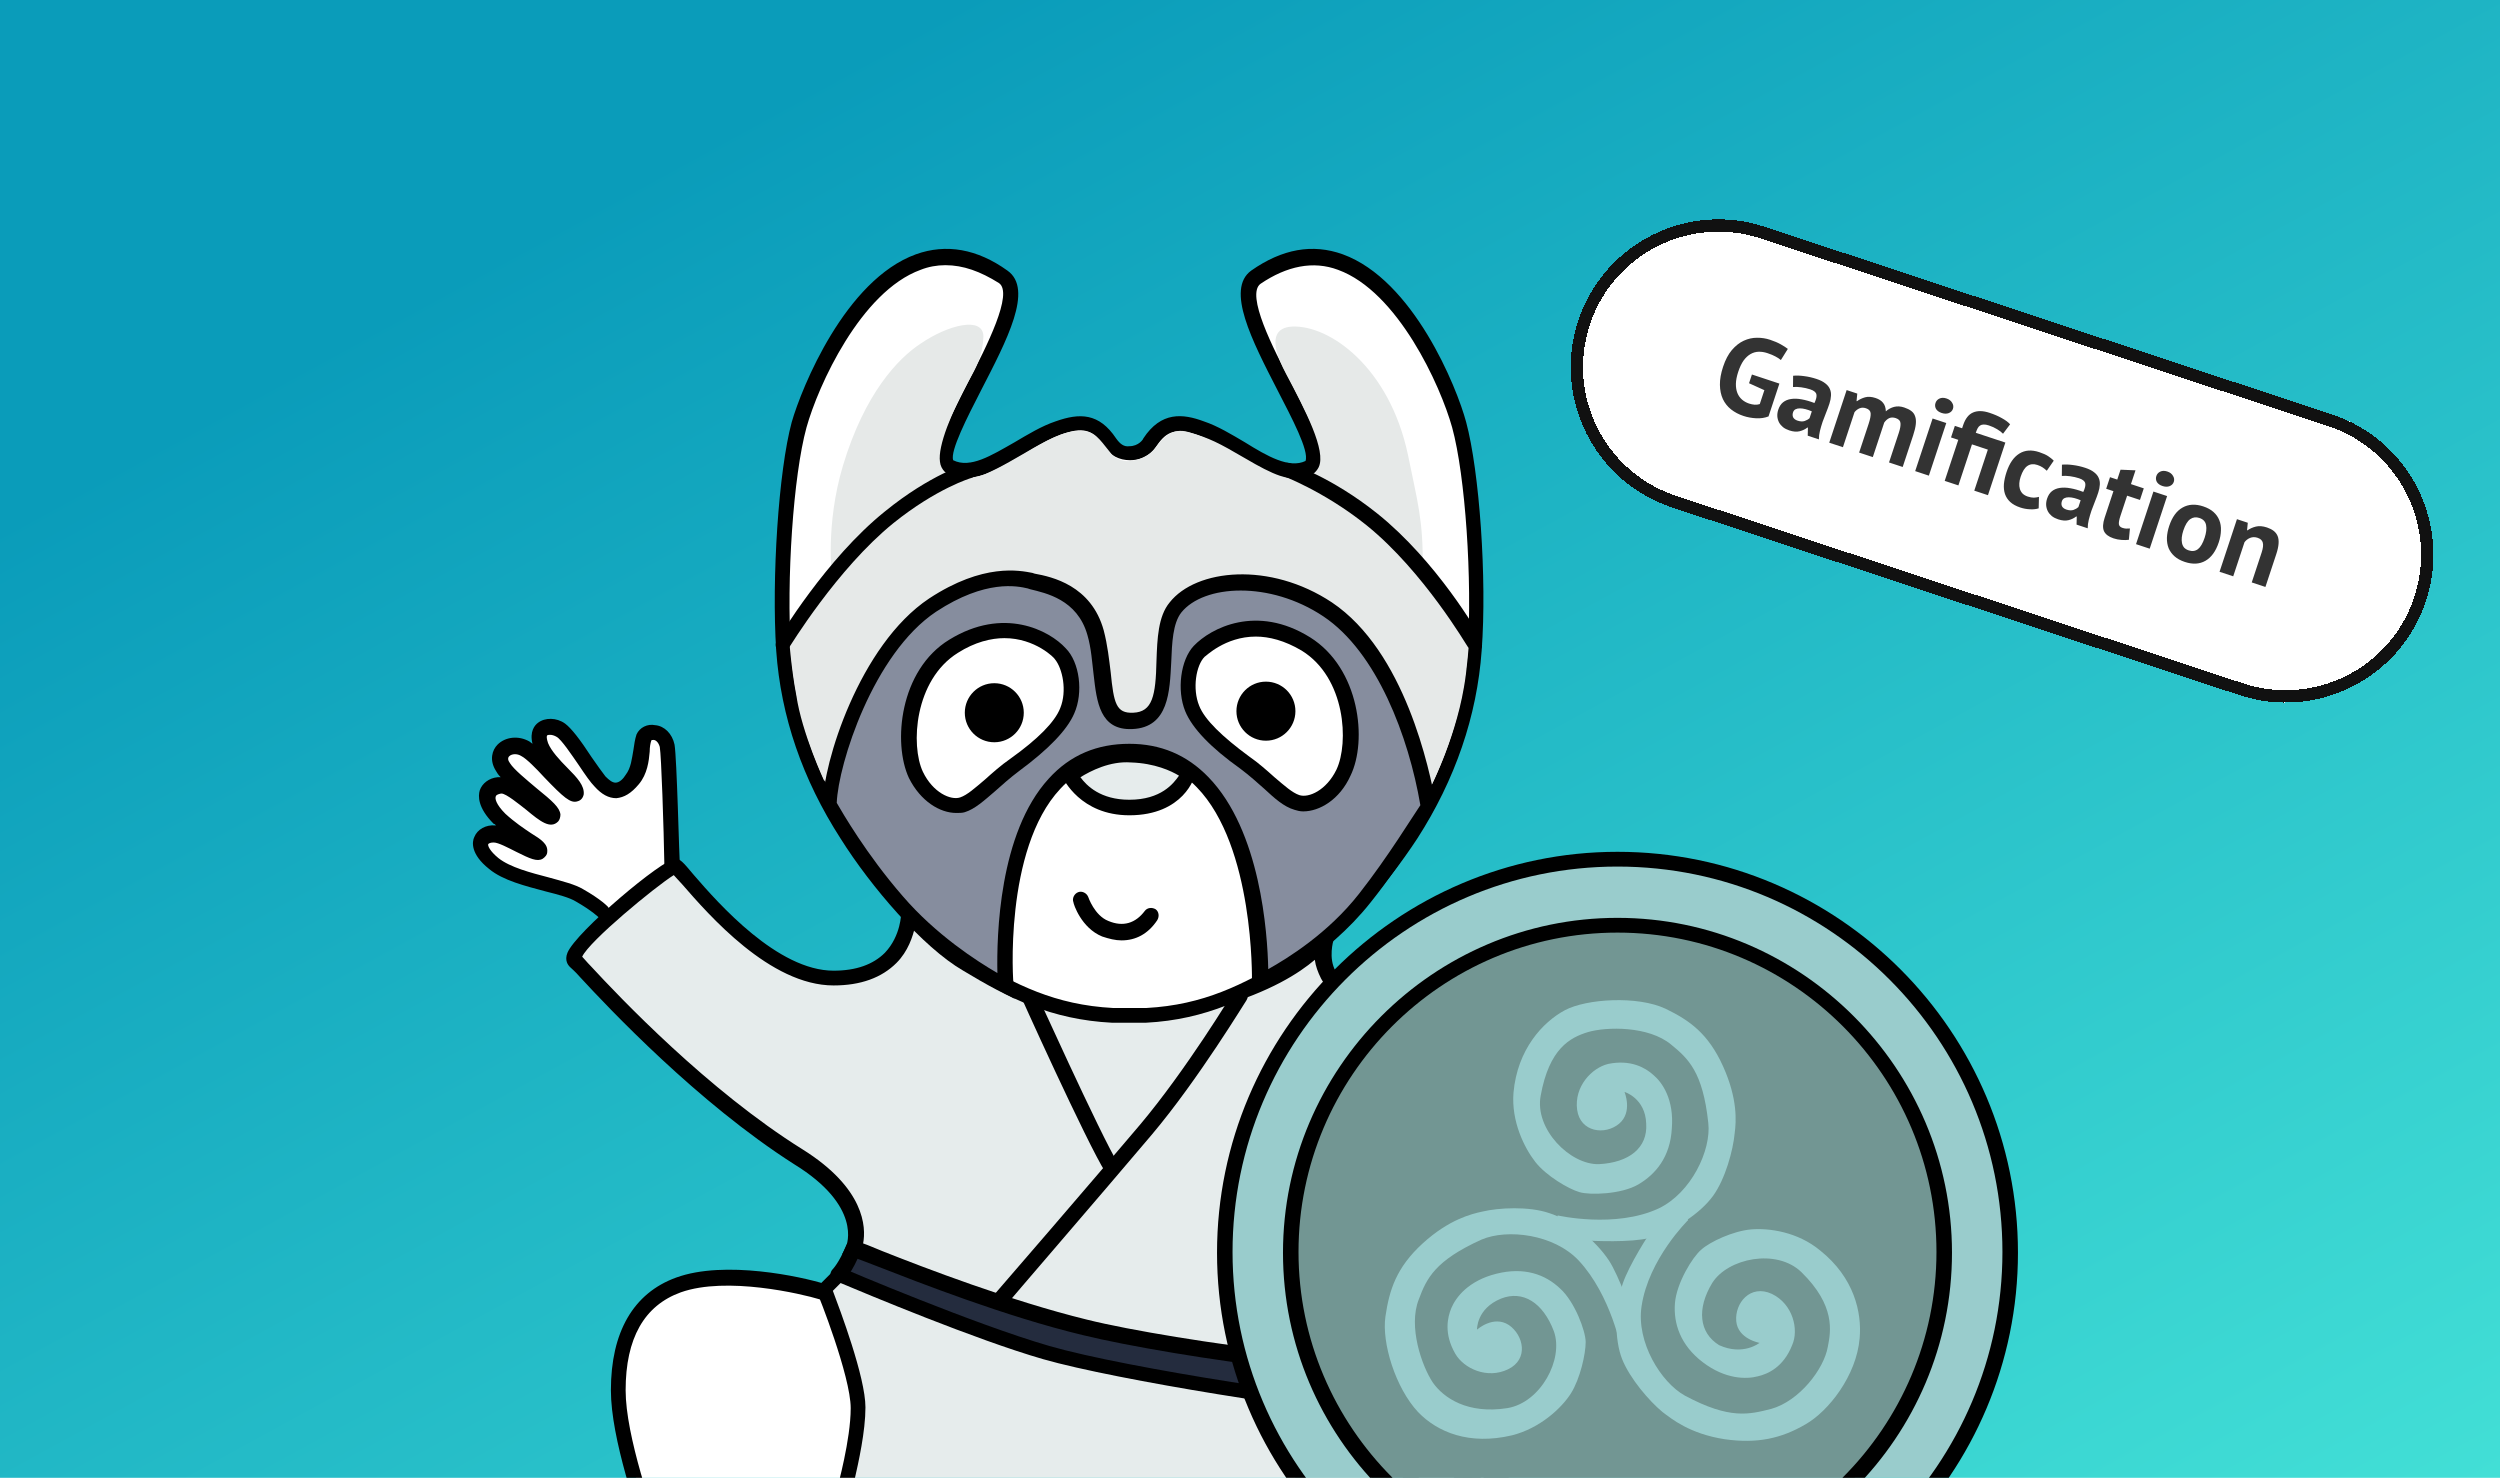 <svg width="406" height="240" viewBox="0 0 406 240" fill="none" xmlns="http://www.w3.org/2000/svg">
<g clip-path="url(#clip0_245_4598)">
<rect width="406" height="240" fill="url(#paint0_linear_245_4598)"/>
<path d="M109.041 140.985C109.041 140.985 108.663 123.193 108.284 121.048C107.78 118.65 105.133 118.398 104.503 119.786C103.873 121.174 104.377 124.329 102.613 126.6C100.596 129.25 98.832 128.493 97.319 126.852C95.933 125.212 92.53 119.534 91.017 118.524C89.253 117.389 86.606 118.02 87.866 121.048C89.127 124.076 93.79 127.231 93.538 128.619C93.286 130.133 87.362 122.688 85.346 121.553C83.077 120.291 80.052 122.057 81.69 124.581C83.329 127.105 90.513 131.521 89.631 132.531C88.749 133.54 83.329 127.357 81.186 127.609C79.044 127.862 78.161 130.007 81.186 133.035C84.211 136.064 87.74 137.199 87.74 138.209C87.614 139.218 82.447 135.685 80.43 135.433C78.287 135.307 76.775 137.452 80.304 140.228C83.833 143.004 91.521 143.761 94.294 145.401C97.067 147.042 98.327 148.177 98.327 148.177" fill="white"/>
<path d="M98.201 149.438C97.822 149.438 97.57 149.312 97.318 149.06C97.318 149.06 96.184 147.924 93.537 146.41C92.529 145.779 90.638 145.274 88.622 144.769C85.345 143.886 81.689 143.003 79.421 141.11C76.396 138.713 76.648 136.694 77.026 135.937C77.53 134.675 78.917 133.918 80.429 134.044H80.555C80.429 133.918 80.303 133.791 80.177 133.791C77.53 131.142 77.656 129.249 77.908 128.366C78.287 127.23 79.421 126.347 80.807 126.221C80.933 126.221 81.059 126.221 81.311 126.221C80.933 125.842 80.681 125.463 80.555 125.211C79.421 123.444 79.925 121.804 80.807 120.921C82.068 119.659 84.21 119.407 85.975 120.416C86.101 120.542 86.353 120.668 86.479 120.795C85.975 118.776 86.857 117.766 87.361 117.388C88.496 116.504 90.386 116.504 91.773 117.514C92.781 118.271 94.167 120.038 96.058 122.94C96.94 124.202 97.822 125.463 98.327 126.094C98.957 126.725 99.461 127.104 99.965 127.104C100.595 127.104 101.225 126.473 101.604 125.842C102.486 124.706 102.612 123.192 102.864 121.804C102.99 120.921 103.116 120.038 103.368 119.28C103.872 118.145 105.133 117.514 106.393 117.766C107.905 117.892 109.166 119.154 109.544 120.921C109.922 123.066 110.3 139.217 110.426 140.984C110.426 141.741 109.922 142.246 109.166 142.246C108.41 142.246 107.905 141.741 107.905 140.984C107.779 133.918 107.401 122.814 107.149 121.299C106.897 120.416 106.393 120.164 106.141 120.164C106.015 120.164 105.763 120.164 105.763 120.29C105.637 120.668 105.511 121.299 105.511 122.056C105.385 123.571 105.133 125.716 103.746 127.356C102.486 128.87 101.351 129.501 100.091 129.627C98.831 129.627 97.696 128.997 96.562 127.735C95.932 127.104 95.05 125.842 94.041 124.328C92.907 122.687 91.142 120.038 90.386 119.659C89.756 119.28 89.126 119.28 88.874 119.407C88.748 119.533 88.748 119.911 89 120.668C89.504 121.93 90.89 123.444 92.151 124.706C93.789 126.347 94.924 127.609 94.797 128.997C94.671 129.627 94.293 130.006 93.789 130.132C92.655 130.511 91.52 129.501 88.37 126.221C87.109 124.833 85.471 123.192 84.715 122.814C83.958 122.309 83.076 122.435 82.698 122.814C82.446 123.066 82.446 123.444 82.824 123.949C83.454 124.959 85.471 126.599 87.109 127.987C89.756 130.132 90.89 131.142 91.016 132.277C91.016 132.656 90.89 133.161 90.638 133.413C89.378 134.675 87.739 133.413 85.471 131.52C84.336 130.637 82.194 128.87 81.438 128.87C81.311 128.87 80.681 128.997 80.555 129.249C80.303 129.627 80.555 130.637 82.068 132.151C83.58 133.539 85.093 134.549 86.227 135.306C87.865 136.315 89 137.072 88.874 138.334C88.874 138.839 88.496 139.217 88.118 139.47C87.235 139.974 86.101 139.47 83.832 138.334C82.572 137.703 80.933 136.82 80.177 136.82C79.673 136.82 79.421 136.946 79.295 137.072C79.169 137.325 79.547 138.208 80.933 139.344C82.824 140.858 86.227 141.741 89.126 142.498C91.394 143.129 93.411 143.634 94.671 144.391C97.57 146.031 98.831 147.293 98.831 147.419C99.335 147.924 99.335 148.681 98.831 149.186C98.831 149.312 98.579 149.438 98.201 149.438Z" fill="black"/>
<path d="M279.945 173.917C279.945 173.917 287.508 157.891 288.768 155.999C290.154 153.98 292.675 154.863 292.675 156.377C292.675 157.891 290.911 160.541 291.667 163.317C292.423 166.598 294.314 166.598 296.456 165.715C298.347 164.831 303.767 161.046 305.657 160.667C307.674 160.415 309.942 162.055 307.548 164.201C305.153 166.472 299.607 167.355 299.229 168.743C298.851 170.131 307.296 165.841 309.564 165.589C312.211 165.21 314.228 168.112 311.707 169.879C309.186 171.645 300.868 172.655 301.246 173.917C301.624 175.178 309.06 171.772 310.951 172.907C312.967 174.043 312.715 176.314 308.682 177.828C304.523 179.343 300.994 178.964 300.616 179.847C300.237 180.731 306.539 179.721 308.43 180.352C310.447 181.109 310.951 183.633 306.539 184.768C302.128 185.904 294.818 183.38 291.667 183.759C288.516 184.137 286.877 184.642 286.877 184.642" fill="white"/>
<path d="M286.374 186.282C285.996 186.156 285.87 185.904 285.744 185.525C285.492 184.894 285.744 184.137 286.5 183.885C286.5 183.885 288.391 183.128 291.542 182.875C293.054 182.749 295.071 183.128 297.339 183.38C300.364 183.885 303.893 184.516 306.162 183.885C307.926 183.38 308.557 182.749 308.557 182.497C308.431 182.37 308.305 181.992 307.8 181.866C307.17 181.613 305.28 181.74 303.893 181.74C301.372 181.866 300.238 181.866 299.482 180.982C299.23 180.604 299.104 180.099 299.23 179.594C299.608 178.333 300.994 178.206 302.885 177.954C304.397 177.828 306.162 177.449 307.926 176.818C309.943 176.061 310.573 175.178 310.573 174.926C310.573 174.547 310.195 174.295 309.943 174.042C309.313 173.79 306.414 174.421 305.154 174.799C302.381 175.43 300.238 176.061 299.608 174.421C299.482 173.916 299.482 173.538 299.734 173.285C300.364 172.276 301.751 171.897 305.028 171.014C307.044 170.509 309.565 169.878 310.573 169.121C311.077 168.869 311.33 168.49 311.203 168.112C310.951 167.607 310.321 167.102 309.313 167.228C308.431 167.228 306.288 168.238 304.523 168.869C300.364 170.509 298.852 171.014 297.969 170.257C297.591 169.878 297.465 169.374 297.465 168.869C297.843 167.481 299.356 166.976 301.625 166.093C303.263 165.462 305.154 164.705 306.162 163.695C306.666 163.191 306.918 162.812 306.792 162.56C306.666 162.307 306.036 162.055 305.28 162.181C304.397 162.307 301.751 163.948 299.986 164.957C298.474 165.84 297.213 166.598 296.331 166.976C294.819 167.607 293.432 167.733 292.298 167.228C291.163 166.724 290.281 165.462 289.903 163.822C289.399 161.676 290.029 159.784 290.407 158.27C290.533 157.639 290.911 157.008 290.911 156.503C290.911 156.377 290.785 156.251 290.659 156.251C290.533 156.251 289.903 155.998 289.273 156.881C288.517 158.017 283.601 167.986 280.576 174.547C280.324 175.178 279.442 175.43 278.938 175.178C278.308 174.926 278.055 174.042 278.308 173.538C279.064 171.771 285.996 157.26 287.256 155.62C288.265 154.232 289.777 153.601 291.415 153.979C292.676 154.358 293.558 155.493 293.558 156.629C293.558 157.512 293.18 158.27 292.928 159.153C292.424 160.415 291.92 161.929 292.424 163.317C292.55 163.948 292.928 164.957 293.432 165.083C293.936 165.336 294.566 165.21 295.323 164.831C295.953 164.579 297.339 163.822 298.726 162.938C301.625 161.172 303.641 160.036 304.902 159.784C306.54 159.405 308.305 160.162 308.935 161.424C309.187 161.929 309.691 163.317 308.305 164.957C308.431 164.831 308.809 164.831 308.935 164.831C310.951 164.579 312.842 165.714 313.472 167.355C313.976 168.49 313.724 170.131 311.96 171.393C311.582 171.645 311.203 171.897 310.825 172.023C310.951 172.023 311.077 172.15 311.33 172.276C312.59 172.907 313.22 174.169 313.094 175.43C312.968 176.314 312.212 178.206 308.809 179.468C308.683 179.594 308.431 179.594 308.305 179.594H308.431C309.943 180.099 310.825 181.361 310.699 182.749C310.573 183.506 310.195 185.525 306.414 186.534C303.641 187.165 299.86 186.661 296.583 186.156C294.566 185.777 292.55 185.525 291.415 185.651C288.517 186.03 287.004 186.534 286.878 186.534C287.004 186.408 286.626 186.282 286.374 186.282Z" fill="black"/>
<path d="M224.616 227.925L224.49 223.004C224.49 223.004 191.594 219.092 179.998 216.568C170.546 214.549 139.162 203.445 139.162 203.445L137.271 207.105C137.271 207.105 158.698 215.18 165.252 217.83C173.57 221.111 192.854 224.518 202.181 225.78C206.592 226.032 224.616 227.925 224.616 227.925Z" fill="#242C3E"/>
<path d="M133.869 210.132C133.869 210.132 123.912 206.346 115.594 207.482C109.418 208.365 101.351 212.529 100.847 220.731C100.343 228.933 103.62 242.056 105.258 247.356C106.897 252.656 108.914 255.936 106.015 258.839L127.189 274.485C127.189 274.485 127.819 271.835 128.071 270.069C129.206 263.381 128.701 254.674 130.718 250.51C135.129 241.551 138.028 242.056 138.028 242.056C138.028 242.056 139.541 238.018 139.541 230.952C139.793 223.255 136.138 211.646 133.869 210.132Z" fill="white"/>
<path d="M215.291 152.213C215.291 152.213 212.896 159.658 220.585 161.551C228.273 163.317 243.902 178.964 248.061 179.09C257.262 179.469 276.419 176.566 279.318 172.024L289.275 186.535C289.275 186.535 275.411 188.68 259.152 198.648C242.893 208.617 229.533 193.854 227.139 199.532C224.114 206.724 225.248 222.118 225.248 222.118C225.248 222.118 218.19 221.992 208.611 220.857C197.52 219.595 183.277 217.324 176.093 215.557C159.834 211.645 141.307 203.696 138.534 202.812C138.534 202.812 141.811 195.368 129.585 187.797C111.436 176.566 95.177 157.891 93.286 156.125C91.395 154.358 108.537 140.73 109.545 140.73C110.553 140.73 122.905 158.775 135.383 158.775C147.861 158.775 147.609 148.175 147.609 148.175C147.609 148.175 156.431 155.242 166.892 159.658C177.354 164.074 182.143 166.85 197.52 162.434C212.896 158.018 215.291 152.213 215.291 152.213Z" fill="#E6ECEC"/>
<path d="M226.634 223.507H225.247C225.121 223.507 218.063 223.254 208.61 222.245C197.141 220.983 183.024 218.585 175.84 216.819C163.236 213.791 149.12 208.238 142.314 205.589C140.298 204.832 138.785 204.201 138.155 204.074L136.768 203.696L137.399 202.434C137.525 202.182 140.045 195.873 128.954 189.059C113.325 179.09 98.831 163.696 94.168 158.649C93.411 157.765 92.781 157.261 92.529 157.008C92.277 156.756 91.647 155.999 92.151 154.737C93.537 151.33 107.654 139.469 109.67 139.469C110.427 139.469 110.805 139.847 112.695 142.119C116.728 146.787 126.307 157.639 135.382 157.639C139.037 157.639 141.81 156.63 143.701 154.737C146.347 151.961 146.347 148.302 146.347 148.302V145.652L148.49 147.292C148.616 147.418 157.313 154.232 167.522 158.649L169.16 159.406C178.487 163.444 183.151 165.462 197.267 161.298C211.509 157.008 214.156 151.835 214.156 151.835L216.551 152.718C216.551 152.718 215.668 155.62 216.929 157.765C217.685 159.027 218.945 159.91 220.836 160.415C229.028 162.308 242.893 176.314 246.548 177.324C256.505 180.1 275.158 175.809 277.931 171.519L278.687 170.384L290.661 187.166C290.661 187.166 277.805 188.806 261.42 198.901C245.161 208.869 230.793 196.882 228.398 200.289C224.113 206.472 226.508 222.245 226.634 222.371V223.507ZM140.172 201.929C140.928 202.182 142.062 202.686 143.322 203.191C150.002 205.841 164.119 211.267 176.47 214.295C183.529 216.062 197.519 218.333 208.862 219.595C215.794 220.352 221.466 220.731 223.987 220.857C223.861 216.819 223.609 205.21 226.003 199.027C229.028 191.582 243.523 206.977 260.286 196.756C273.898 188.428 282.343 187.166 287.384 186.03L278.687 173.538C274.654 178.585 255.118 181.992 246.548 179.847C239.49 178.081 229.154 164.832 220.08 162.686C217.433 162.056 215.542 160.794 214.534 158.901C214.03 157.891 213.652 156.882 213.526 155.873C211.005 158.018 206.342 161.046 197.771 163.57C182.898 167.986 177.605 165.715 168.026 161.551L166.387 160.794C158.447 157.387 151.641 152.718 148.616 150.447C148.238 152.087 147.482 154.485 145.591 156.377C143.196 158.775 139.793 160.037 135.382 160.037C125.047 160.037 115.09 148.554 110.805 143.633C110.3 143.128 109.796 142.497 109.418 142.119C106.393 144.011 95.68 152.844 94.546 155.368C94.924 155.746 95.302 156.251 95.932 156.882C100.596 161.929 114.964 177.071 130.341 186.661C140.424 192.97 140.676 199.279 140.172 201.929Z" fill="black"/>
<path d="M136.39 206.852C136.39 206.852 157.564 215.811 170.042 219.47C182.52 223.129 217.811 228.555 225.499 228.555C227.389 228.555 220.709 257.577 219.701 258.46C218.693 259.344 215.92 251.268 205.333 251.268C194.62 251.268 182.394 255.811 175.714 263.886C175.714 263.886 172.815 262.12 162.354 257.577C151.767 253.035 149.876 245.842 146.095 243.066C142.314 240.29 137.146 241.804 137.146 241.804C137.146 241.804 139.289 233.981 139.289 228.555C139.289 223.129 133.869 209.375 133.869 209.375L136.39 206.852Z" fill="#E6ECEC"/>
<path d="M175.966 265.527L175.083 264.896C175.083 264.896 172.058 263.003 161.849 258.713C154.413 255.558 151.136 251.016 148.615 247.735C147.481 246.221 146.473 244.833 145.338 244.076C142.061 241.678 137.524 243.066 137.524 243.066L135.381 243.697L136.011 241.552C136.011 241.426 138.154 233.855 138.154 228.681C138.154 223.508 132.861 210.132 132.734 210.006L132.482 209.249L136.138 205.59L136.894 205.968C137.146 206.095 158.194 215.054 170.42 218.587C183.024 222.246 218.314 227.546 225.499 227.546C226.003 227.546 226.633 227.798 226.885 228.555C228.019 231.457 221.969 258.334 220.583 259.596C220.331 259.849 219.953 259.975 219.449 259.975C218.692 259.975 218.062 259.344 217.306 258.461C215.542 256.442 212.265 252.782 205.332 252.782C194.241 252.782 182.646 257.703 176.722 265.022L175.966 265.527ZM140.423 240.164C142.313 240.164 144.708 240.543 146.725 242.057C148.111 243.066 149.245 244.58 150.506 246.221C152.901 249.502 155.926 253.413 162.732 256.315C170.168 259.47 173.823 261.363 175.335 262.246C181.889 254.801 193.863 249.88 205.206 249.88C213.147 249.88 217.054 254.296 218.945 256.442C220.583 251.268 224.364 233.729 224.364 229.817C214.659 229.438 181.259 224.139 169.412 220.732C158.446 217.577 140.423 210.006 136.516 208.366L135.255 209.628C136.39 212.656 140.549 223.634 140.549 228.555C140.549 232.467 139.415 237.514 138.784 240.29C139.415 240.164 139.919 240.164 140.423 240.164Z" fill="black"/>
<path d="M162.353 212.403C162.101 212.403 161.722 212.277 161.47 212.151C160.966 211.646 160.84 210.889 161.344 210.384C161.47 210.258 177.603 191.583 185.166 182.624C192.602 173.791 200.29 161.173 200.29 161.047C200.668 160.416 201.424 160.289 202.055 160.668C202.685 161.047 202.811 161.804 202.433 162.435C202.307 162.561 194.618 175.305 187.056 184.264C179.494 193.223 163.361 211.898 163.235 212.151C163.109 212.277 162.731 212.403 162.353 212.403Z" fill="black"/>
<path d="M180.503 190.952C180.124 190.952 179.62 190.7 179.494 190.321C176.595 185.779 165.504 161.299 165.126 160.29C164.874 159.659 165.126 158.902 165.756 158.649C166.386 158.397 167.142 158.649 167.395 159.28C167.521 159.533 178.864 184.643 181.637 189.06C182.015 189.69 181.889 190.448 181.259 190.826C181.007 190.826 180.755 190.952 180.503 190.952Z" fill="black"/>
<path d="M225.877 221.994L249.824 234.739L240.245 241.931L225.877 221.994Z" fill="#ECECEC"/>
<path d="M240.246 243.193H240.12C239.741 243.193 239.489 242.941 239.237 242.688L224.869 222.751C224.491 222.247 224.617 221.616 224.995 221.237C225.373 220.859 226.003 220.732 226.507 220.985L250.455 233.603C250.833 233.855 251.085 234.234 251.085 234.613C251.085 234.991 250.959 235.496 250.581 235.748L241.002 242.941C240.876 243.067 240.498 243.193 240.246 243.193ZM230.163 225.654L240.624 240.165L247.556 234.865L230.163 225.654Z" fill="black"/>
<path d="M227.012 224.77L246.043 251.899L231.675 258.208L227.012 224.77Z" fill="#ECECEC"/>
<path d="M231.675 259.47C231.423 259.47 231.297 259.47 231.045 259.344C230.666 259.092 230.414 258.839 230.414 258.461L225.751 225.022C225.625 224.391 226.003 223.887 226.507 223.634C227.011 223.382 227.642 223.634 228.02 224.139L246.925 251.268C247.177 251.521 247.177 252.025 247.051 252.278C246.925 252.656 246.673 252.909 246.295 253.035L231.927 259.344C232.053 259.47 231.801 259.47 231.675 259.47ZM229.028 229.817L232.683 256.442L244.153 251.394L229.028 229.817Z" fill="black"/>
<path d="M121.391 282.938C120.761 282.938 120.131 282.812 119.501 282.686C116.098 281.55 100.091 270.068 97.696 268.049C95.175 265.777 94.167 262.749 94.923 260.604C95.302 259.594 96.436 257.954 99.839 257.954C102.486 257.954 105.385 257.828 106.141 256.566C106.645 255.935 106.519 254.673 106.015 253.033L105.763 252.402C103.494 245.84 99.209 233.601 99.209 225.777C99.209 216.314 102.864 210.005 109.796 207.481C117.736 204.579 130.214 207.355 133.869 208.49C134.499 208.743 134.877 209.374 134.751 210.131C134.499 210.762 133.869 211.14 133.113 211.014C130.214 210.131 117.988 207.229 110.552 209.878C104.628 212.023 101.603 217.323 101.603 225.777C101.603 233.222 106.015 245.588 108.031 251.645L108.283 252.276C109.166 254.799 109.166 256.692 108.157 258.08C106.519 260.352 103.116 260.478 99.713 260.478C98.704 260.478 97.57 260.604 97.192 261.487C96.814 262.497 97.444 264.389 99.335 266.156C101.603 268.301 117.232 279.405 120.131 280.288C121.139 280.667 122.148 280.541 123.03 280.036C124.416 279.279 125.299 277.639 125.803 275.241C126.811 270.32 128.071 262.118 128.071 255.304C128.071 251.14 130.088 246.345 132.861 243.695C135.76 241.046 139.793 240.288 139.919 240.288C140.549 240.162 141.305 240.667 141.305 241.298C141.305 241.929 140.927 242.686 140.297 242.686C140.171 242.686 136.894 243.317 134.499 245.462C132.231 247.607 130.466 251.771 130.466 255.178C130.466 262.244 129.206 270.699 128.197 275.746C127.441 279.531 125.551 281.298 124.164 282.181C123.534 282.56 122.526 282.938 121.391 282.938Z" fill="black"/>
<path d="M136.137 208.366C135.759 208.366 135.381 208.239 135.129 207.861C134.751 207.356 134.751 206.599 135.255 206.094C135.255 206.094 136.263 205.085 137.398 202.309C137.65 201.678 138.406 201.299 139.036 201.552C139.666 201.804 140.044 202.561 139.792 203.192C138.406 206.725 137.146 207.861 137.019 207.987C136.767 208.239 136.389 208.366 136.137 208.366Z" fill="black"/>
<path d="M226.003 230.195C225.499 230.195 224.995 229.943 224.869 229.312C223.986 226.915 223.986 222.372 224.112 221.867C224.112 221.11 224.743 220.605 225.373 220.605C226.129 220.605 226.633 221.236 226.633 221.867C226.633 223.129 226.633 226.788 227.263 228.429C227.515 229.06 227.137 229.817 226.507 230.069C226.381 230.195 226.255 230.195 226.003 230.195Z" fill="black"/>
<path d="M262.682 267.293C297.904 267.293 326.457 238.707 326.457 203.444C326.457 168.182 297.904 139.596 262.682 139.596C227.459 139.596 198.906 168.182 198.906 203.444C198.906 238.707 227.459 267.293 262.682 267.293Z" fill="#99CCCC"/>
<path d="M262.68 268.555C226.759 268.555 197.645 239.28 197.645 203.444C197.645 167.608 226.885 138.334 262.68 138.334C298.601 138.334 327.716 167.608 327.716 203.444C327.716 239.28 298.601 268.555 262.68 268.555ZM262.68 140.731C228.146 140.731 200.165 168.87 200.165 203.318C200.165 237.766 228.272 265.905 262.68 265.905C297.089 265.905 325.195 237.766 325.195 203.318C325.195 168.87 297.215 140.731 262.68 140.731Z" fill="black"/>
<path d="M262.679 256.566C291.985 256.566 315.741 232.782 315.741 203.443C315.741 174.104 291.985 150.32 262.679 150.32C233.374 150.32 209.617 174.104 209.617 203.443C209.617 232.782 233.374 256.566 262.679 256.566Z" fill="#729693"/>
<path d="M262.68 257.828C232.683 257.828 208.357 233.349 208.357 203.443C208.357 173.538 232.809 149.059 262.68 149.059C292.551 149.059 317.002 173.538 317.002 203.443C317.002 233.349 292.677 257.828 262.68 257.828ZM262.68 151.456C234.069 151.456 210.878 174.8 210.878 203.317C210.878 231.835 234.195 255.178 262.68 255.178C291.164 255.178 314.482 231.835 314.482 203.317C314.482 174.8 291.29 151.456 262.68 151.456Z" fill="black"/>
<path d="M263.815 177.325C263.815 177.325 265.202 180.605 262.933 182.498C260.664 184.391 256.631 183.886 256.127 180.227C255.623 176.441 258.522 173.413 261.169 172.782C264.824 172.025 267.218 173.413 268.479 174.549C269.991 175.81 271.882 178.586 271.504 183.255C271.252 187.924 268.857 190.7 266.084 192.34C263.311 193.981 258.144 194.107 256.505 193.602C254.741 193.098 251.085 190.952 249.321 188.681C247.556 186.41 245.414 182.12 245.792 177.451C246.422 170.385 250.581 165.968 254.11 164.075C257.639 162.183 265.958 161.678 270.495 163.823C274.403 165.716 277.427 167.861 279.822 173.161C282.217 178.46 281.965 182.12 281.713 184.012C281.461 186.788 280.2 191.457 278.184 194.233C276.167 197.009 271.882 199.911 267.849 201.047C264.95 201.804 258.774 201.552 257.135 201.426C253.984 201.299 251.716 200.921 251.716 200.921L252.976 197.388C252.976 197.388 262.303 199.533 269.361 196.252C274.655 193.728 277.932 186.788 277.427 182.372C276.545 174.044 274.15 171.899 271.378 169.627C267.723 166.599 260.916 166.725 257.892 167.609C254.993 168.492 251.59 170.258 250.203 177.956C249.195 183.381 254.993 189.186 259.656 189.06C264.572 188.807 267.596 186.41 267.344 182.498C267.218 178.334 263.815 177.325 263.815 177.325Z" fill="#99CCCC"/>
<path d="M239.868 215.937C239.868 215.937 242.515 213.539 245.035 215.18C247.43 216.82 248.312 220.732 244.909 222.372C241.506 224.012 237.725 222.246 236.339 219.848C234.448 216.568 235.078 213.918 235.709 212.404C236.465 210.637 238.481 207.987 243.019 206.852C247.556 205.716 250.959 206.978 253.354 209.249C255.749 211.394 257.513 216.189 257.513 217.956C257.513 219.848 256.631 223.886 255.118 226.284C253.606 228.681 250.077 231.962 245.54 233.098C238.608 234.738 233.44 232.593 230.289 229.312C226.634 225.401 224.365 218.082 224.995 213.792C225.626 209.501 226.76 205.842 231.045 201.93C235.331 198.019 238.986 197.136 240.75 196.757C243.397 196.126 248.312 195.874 251.589 197.009C254.866 198.019 259.026 201.3 261.294 204.707C262.933 207.23 265.076 213.287 265.454 214.801C266.336 217.83 266.588 220.101 266.588 220.101L263.311 219.218C263.311 219.218 261.672 210.385 256.379 204.707C252.346 200.416 244.783 199.533 240.624 201.3C233.062 204.707 231.675 207.609 230.415 211.016C228.651 215.432 230.919 221.867 232.684 224.517C234.448 227.041 238.355 229.691 244.783 228.681C250.203 227.798 253.984 220.732 252.346 216.189C250.581 211.52 247.304 209.501 243.775 210.889C239.742 212.53 239.868 215.937 239.868 215.937Z" fill="#99CCCC"/>
<path d="M285.747 218.082C285.747 218.082 282.218 217.451 281.966 214.549C281.713 211.646 284.234 208.492 287.763 210.132C291.166 211.773 292.175 215.937 291.04 218.46C289.654 221.993 287.133 223.129 285.495 223.508C283.604 224.012 280.201 224.012 276.546 221.236C272.891 218.46 271.756 214.927 272.009 211.646C272.261 208.366 274.907 204.075 276.294 202.94C277.68 201.678 281.461 199.911 284.36 199.659C287.259 199.407 291.923 200.038 295.578 203.066C301.123 207.482 302.384 213.161 302.006 217.325C301.501 223.381 296.964 229.186 293.183 231.331C289.276 233.602 285.369 234.486 280.075 233.728C274.403 232.845 271.504 230.448 269.992 229.312C267.849 227.545 264.698 223.886 263.438 220.732C262.178 217.577 262.178 212.277 263.564 208.366C264.572 205.463 267.723 200.416 268.732 199.154C270.622 196.631 272.639 194.99 272.639 194.99L274.151 198.145C274.151 198.145 267.723 204.454 266.589 212.151C265.707 217.956 269.74 224.517 273.647 226.662C280.957 230.574 284.108 229.691 287.637 228.807C292.175 227.545 296.208 222.372 296.838 218.713C297.342 216.189 298.098 212.025 292.553 206.599C288.519 202.687 280.579 204.328 278.058 208.366C275.538 212.53 275.916 216.441 279.193 218.46C283.1 220.227 285.747 218.082 285.747 218.082Z" fill="#99CCCC"/>
<path d="M180.126 71.835C177.858 68.427 175.463 68.301 171.808 69.563C165.506 71.835 159.33 78.396 154.289 75.999C149.247 73.601 169.035 49.374 162.859 44.958C144.836 32.213 132.358 59.847 129.837 68.932C127.695 76.882 126.56 94.043 127.317 105.651C128.199 119.027 133.492 129.374 137.526 135.557C142.567 143.38 150.886 152.97 157.062 156.503C164.246 160.667 170.926 164.327 180.631 164.705H186.176C195.881 164.2 202.561 160.667 209.745 156.503C215.921 152.97 224.24 143.38 229.281 135.557C233.315 129.374 238.608 119.027 239.49 105.651C240.247 94.169 239.112 76.882 236.97 68.932C234.449 59.847 221.971 32.213 203.948 44.958C197.772 49.374 217.56 73.601 212.518 75.999C207.477 78.396 201.301 71.835 194.999 69.563C191.344 68.301 188.949 68.427 186.68 71.835C186.428 72.339 185.294 73.601 183.403 73.601C181.387 73.727 180.379 72.339 180.126 71.835Z" fill="white"/>
<path d="M180.629 166.094C170.672 165.59 163.74 162.056 156.43 157.64C149.876 153.855 141.431 144.012 136.516 136.189C130.34 126.599 126.811 116.378 126.055 105.653C125.299 93.918 126.433 76.504 128.576 68.555C130.214 62.877 137.272 45.463 148.742 41.299C153.657 39.533 158.699 40.416 163.614 43.949C167.899 46.977 163.488 55.306 159.329 63.381C157.06 67.798 154.287 73.224 154.791 74.738C157.564 76.126 160.967 73.981 164.748 71.836C166.891 70.574 169.16 69.186 171.429 68.429C175.336 67.041 178.487 67.041 181.259 71.205C181.89 72.088 182.52 72.593 183.402 72.466C184.915 72.466 185.671 71.331 185.671 71.205C188.57 66.788 192.099 67.167 195.502 68.429C197.77 69.186 200.039 70.574 202.182 71.836C205.837 74.107 209.366 76.126 212.013 74.864C212.643 73.224 209.744 67.798 207.475 63.381C203.316 55.306 199.031 46.977 203.19 43.949C208.232 40.416 213.147 39.533 218.063 41.299C229.532 45.463 236.59 62.877 238.103 68.555C240.245 76.504 241.506 93.918 240.623 105.653C239.867 116.252 236.338 126.599 230.162 136.189C225.121 143.886 216.676 153.855 210.248 157.64C202.938 161.93 196.006 165.59 186.049 166.094H180.629ZM153.531 43.066C152.145 43.066 150.758 43.318 149.498 43.823C139.793 47.356 132.861 62.624 130.97 69.438C128.828 77.261 127.693 94.17 128.45 105.779C129.206 116 132.483 125.842 138.533 135.053C143.196 142.372 151.514 152.088 157.69 155.621C165.001 159.911 171.302 163.192 180.755 163.697H186.175C195.502 163.192 201.804 159.911 209.114 155.621C215.164 152.088 223.482 142.372 228.272 135.053C234.195 125.842 237.599 116 238.355 105.779C239.111 94.17 237.977 77.261 235.834 69.438C233.943 62.624 227.011 47.356 217.306 43.823C213.273 42.309 208.988 43.192 204.703 46.094C202.308 47.861 206.719 56.567 209.744 62.246C213.147 68.933 215.29 73.097 214.408 75.621C214.155 76.378 213.651 76.883 213.021 77.135C209.114 79.028 204.955 76.504 200.795 73.981C198.779 72.719 196.636 71.457 194.62 70.7C191.09 69.438 189.452 69.943 187.813 72.466C187.309 73.35 185.797 74.738 183.528 74.738C181.764 74.738 180.251 73.981 179.117 72.34C177.352 69.691 175.84 69.312 172.311 70.574C170.294 71.331 168.152 72.593 166.135 73.855C161.976 76.252 157.816 78.902 153.909 77.009C153.279 76.757 152.775 76.126 152.523 75.495C151.641 73.097 153.783 68.807 157.186 62.12C160.211 56.315 164.622 47.608 162.228 45.968C159.203 44.075 156.43 43.066 153.531 43.066Z" fill="black"/>
<path d="M135.13 93.665C135.13 93.665 133.996 85.337 136.895 75.621C140.424 63.886 145.844 58.208 149.499 55.81C153.91 52.782 159.708 51.268 159.708 54.675C159.582 57.703 158.573 59.596 157.313 61.867C154.54 66.915 152.272 72.466 152.65 74.99C152.776 76.252 153.784 77.261 155.17 77.514C156.431 77.766 158.321 77.64 159.96 77.009C162.607 75.874 165.254 74.233 167.9 72.719C170.799 71.079 173.698 69.564 176.471 70.069C178.109 70.321 179.118 72.088 180.504 73.728C181.386 74.738 182.773 74.99 183.529 74.864C185.041 74.738 186.428 74.107 187.31 73.097C188.823 71.205 190.209 69.312 193.108 70.195C196.511 71.205 197.771 71.836 202.309 74.486C204.451 75.747 206.342 76.757 207.854 77.261C211.762 78.523 213.526 77.135 214.156 75.874C215.417 73.224 212.014 66.662 208.863 60.731C205.712 54.801 207.35 53.16 209.871 53.034C215.921 52.782 225.626 59.596 228.651 73.855C230.163 81.425 231.171 84.328 231.045 92.53L238.608 103.886C238.608 103.886 238.23 109.06 237.725 111.709C236.213 120.542 231.928 128.618 231.928 128.618C231.928 128.618 225.878 108.933 223.231 106.284C220.71 103.634 217.685 100.605 211.257 96.694C206.468 93.791 198.78 95.053 193.99 96.063C186.554 98.713 190.083 117.135 184.537 116.631C174.454 115.747 181.26 102.246 173.068 96.694C166.64 92.151 155.549 93.287 148.112 100.732C138.786 110.069 133.87 126.851 133.87 126.851C133.87 126.851 130.215 119.028 129.333 112.971C128.45 108.429 128.072 102.877 128.072 102.877L135.13 93.665Z" fill="#E6E9E8"/>
<path d="M127.19 105.905C126.938 105.905 126.686 105.905 126.56 105.778C125.929 105.4 125.803 104.643 126.181 104.012C126.56 103.507 134.122 90.763 143.701 83.066C151.137 77.009 156.935 75.368 157.061 75.242C157.691 74.99 158.447 75.495 158.573 76.125C158.825 76.756 158.321 77.513 157.691 77.64C157.691 77.64 152.145 79.28 145.087 84.958C135.886 92.403 128.198 105.148 128.072 105.274C128.072 105.652 127.694 105.905 127.19 105.905Z" fill="black"/>
<path d="M239.489 105.653C239.111 105.653 238.607 105.401 238.355 105.022C238.229 104.896 231.171 92.782 221.97 85.338C214.912 79.659 207.98 77.136 207.98 77.136C207.349 76.883 207.601 76.757 207.853 76C208.106 75.369 208.736 74.991 209.492 75.243C209.744 75.369 216.172 77.388 223.734 83.445C233.313 91.142 240.119 102.877 240.371 103.508C240.749 104.139 240.875 105.275 240.245 105.653C239.993 105.653 239.741 105.653 239.489 105.653Z" fill="black"/>
<path d="M182.141 152.719C181.133 152.719 180.125 152.466 178.99 152.088C175.587 150.7 174.327 146.788 174.327 146.536C174.075 145.905 174.453 145.148 175.083 144.895C175.713 144.643 176.47 145.022 176.722 145.653C176.722 145.653 177.73 148.681 179.999 149.564C182.393 150.574 184.41 149.943 185.923 147.924C186.301 147.419 187.057 147.293 187.687 147.671C188.191 148.05 188.317 148.807 187.939 149.438C186.427 151.709 184.41 152.719 182.141 152.719Z" fill="black"/>
<path d="M173.824 125.841C173.824 125.841 176.219 131.14 183.403 131.266C191.344 131.266 192.982 125.588 192.982 125.588C192.982 125.588 189.705 122.812 183.655 122.56C178.614 122.307 173.824 125.841 173.824 125.841Z" fill="#E6ECEC"/>
<path d="M183.403 132.403C175.462 132.403 172.69 126.472 172.564 126.22C172.311 125.715 172.438 125.084 172.942 124.706C173.194 124.58 178.109 120.92 183.529 121.173C189.957 121.425 193.486 124.327 193.612 124.453C193.99 124.832 194.116 125.337 193.99 125.841C194.116 126.094 192.225 132.403 183.403 132.403ZM175.462 126.22C176.471 127.608 178.739 129.879 183.403 129.879C188.57 129.879 190.587 127.229 191.469 125.968C190.209 125.21 187.562 123.949 183.655 123.822C180.252 123.57 177.101 125.21 175.462 126.22Z" fill="black"/>
<path d="M231.926 130.888C230.666 123.065 226.255 106.03 215.541 98.964C206.089 92.655 194.745 93.664 190.838 98.712C186.805 103.759 191.72 116.756 183.906 117.134C177.856 117.387 179.873 109.942 177.856 102.75C175.839 95.809 169.412 94.926 167.143 94.421C165 93.917 159.455 93.033 151.388 98.333C140.423 105.526 134.625 124.453 134.625 130.762C134.625 130.762 138.91 138.585 145.59 146.409C153.279 155.368 163.236 160.163 163.236 160.163C163.236 160.163 160.463 122.055 183.402 122.055C205.584 122.055 204.702 159.406 204.702 159.406C204.702 159.406 214.533 154.863 221.591 145.904C227.137 138.838 231.926 130.888 231.926 130.888Z" fill="#868D9E"/>
<path d="M164.749 162.182L162.858 161.173C162.48 160.92 152.649 155.999 144.835 147.04C138.029 139.217 133.869 131.52 133.743 131.267L133.617 131.015V130.636C133.617 124.075 139.541 104.769 150.884 97.198C159.707 91.393 165.631 92.655 167.647 93.034L168.026 93.16C170.798 93.665 177.226 95.053 179.243 102.371C179.873 104.769 180.125 107.166 180.377 109.185C180.881 114.233 181.26 115.873 184.032 115.747C187.183 115.621 187.688 112.971 187.814 107.292C187.94 103.759 188.066 100.1 189.956 97.829C194.242 92.403 206.215 91.141 216.298 97.829C228.146 105.778 232.179 124.958 233.187 130.636V130.889L232.935 131.267C232.935 131.393 228.146 139.595 222.6 146.535C215.416 155.621 205.585 160.289 205.207 160.416L203.316 161.299V159.28C203.316 159.027 203.694 137.45 194.368 127.86C191.469 124.832 187.814 123.318 183.402 123.318C178.865 123.318 175.084 124.958 172.185 128.113C162.984 137.955 164.497 159.785 164.623 160.037L164.749 162.182ZM135.886 130.384C136.768 131.898 140.675 138.712 146.599 145.526C152.019 151.835 158.699 156.125 161.976 158.018C161.85 151.961 162.228 135.305 170.294 126.472C173.823 122.561 178.235 120.794 183.402 120.794C188.444 120.794 192.729 122.561 196.258 126.22C204.703 134.927 205.837 151.457 205.963 157.387C209.114 155.621 215.668 151.583 220.71 145.147C225.373 139.217 229.532 132.403 230.667 130.763C228.776 119.658 223.608 105.904 214.912 100.1C206.215 94.296 195.502 94.927 191.847 99.469C190.46 101.236 190.334 104.39 190.208 107.545C189.956 112.214 189.83 118.144 183.906 118.397C178.613 118.649 178.109 113.98 177.604 109.564C177.352 107.545 177.226 105.274 176.596 103.128C174.958 97.324 169.79 96.315 167.269 95.684L166.891 95.558C165.253 95.179 160.085 94.043 152.019 99.343C141.81 106.157 136.138 124.075 135.886 130.384Z" fill="black"/>
<path d="M164.875 124.075C168.026 121.804 172.059 118.397 173.445 115.368C174.832 112.34 174.076 107.924 172.311 106.031C170.546 104.138 163.74 99.469 154.918 104.895C147.482 109.438 146.347 120.668 148.868 125.715C150.759 129.753 154.414 131.141 156.43 130.51C158.825 129.879 161.094 126.851 164.875 124.075Z" fill="white"/>
<path d="M155.296 132.025C152.649 132.025 149.498 130.132 147.608 126.347C144.961 120.669 146.095 108.807 154.162 103.886C162.984 98.46 170.421 102.372 173.067 105.274C175.336 107.546 175.966 112.467 174.454 115.874C173.319 118.524 170.294 121.678 165.505 125.211C163.993 126.347 162.732 127.483 161.598 128.492C159.833 130.006 158.321 131.394 156.682 131.899C156.304 132.025 155.8 132.025 155.296 132.025ZM163.11 103.634C160.968 103.634 158.321 104.265 155.548 106.031C148.49 110.448 147.86 121.047 149.876 125.337C151.515 128.744 154.414 130.006 155.926 129.501C157.06 129.123 158.321 127.987 159.959 126.599C161.094 125.59 162.48 124.328 164.119 123.192C168.53 120.038 171.303 117.262 172.185 114.99C173.319 112.214 172.563 108.555 171.303 107.041C171.303 106.915 168.152 103.634 163.11 103.634Z" fill="black"/>
<path d="M161.473 120.543C164.118 120.543 166.262 118.396 166.262 115.748C166.262 113.1 164.118 110.953 161.473 110.953C158.828 110.953 156.684 113.1 156.684 115.748C156.684 118.396 158.828 120.543 161.473 120.543Z" fill="black"/>
<path d="M202.057 123.823C198.906 121.552 194.873 118.145 193.487 115.116C192.1 112.088 192.857 107.672 194.621 105.779C196.386 103.886 203.192 99.217 212.014 104.643C219.451 109.186 220.585 120.416 218.064 125.463C216.174 129.501 212.519 130.889 210.502 130.258C208.107 129.627 205.965 126.599 202.057 123.823Z" fill="white"/>
<path d="M211.635 131.772C211.131 131.772 210.627 131.646 210.248 131.52C208.484 131.015 206.971 129.627 205.333 128.113C204.199 127.104 202.938 125.968 201.426 124.832C196.636 121.425 193.611 118.271 192.477 115.495C191.091 112.088 191.721 107.167 193.863 104.895C196.636 101.993 204.073 98.082 212.769 103.507C220.836 108.555 222.096 120.29 219.323 125.968C217.559 129.88 214.282 131.772 211.635 131.772ZM203.946 103.381C198.905 103.381 195.754 106.662 195.628 106.662C194.242 108.05 193.611 111.836 194.746 114.612C195.628 116.883 198.527 119.659 202.812 122.813C204.451 123.949 205.837 125.211 206.971 126.22C208.61 127.608 209.87 128.744 211.005 129.123C212.517 129.627 215.416 128.365 217.054 124.959C219.071 120.668 218.567 110.069 211.383 105.653C208.61 104.012 206.089 103.381 203.946 103.381Z" fill="black"/>
<path d="M205.586 120.289C208.231 120.289 210.376 118.142 210.376 115.494C210.376 112.846 208.231 110.699 205.586 110.699C202.941 110.699 200.797 112.846 200.797 115.494C200.797 118.142 202.941 120.289 205.586 120.289Z" fill="black"/>
<g filter="url(#filter0_dd_245_4598)">
<path d="M256.301 36.089C260.464 23.504 274.04 16.677 286.624 20.839L378.717 51.3C391.301 55.462 398.129 69.038 393.966 81.623V81.623C389.804 94.207 376.228 101.034 363.644 96.872L271.551 66.411C258.966 62.249 252.139 48.673 256.301 36.089V36.089Z" fill="white" shape-rendering="crispEdges"/>
<path d="M286.31 21.789L378.403 52.249C390.463 56.238 397.006 69.249 393.017 81.309C389.028 93.369 376.018 99.911 363.958 95.922L271.865 65.462C259.805 61.473 253.262 48.463 257.251 36.403C261.24 24.343 274.25 17.8 286.31 21.789Z" stroke="#111111" stroke-width="2" shape-rendering="crispEdges"/>
<path d="M284.513 44.819L288.973 46.295L287.209 51.627C286.599 51.867 285.928 51.968 285.195 51.927C284.474 51.891 283.789 51.766 283.139 51.551C282.376 51.298 281.704 50.943 281.122 50.485C280.552 50.031 280.11 49.474 279.797 48.815C279.488 48.144 279.327 47.37 279.314 46.494C279.3 45.617 279.473 44.638 279.831 43.555C280.204 42.428 280.68 41.523 281.259 40.843C281.853 40.154 282.493 39.652 283.179 39.335C283.881 39.011 284.597 38.85 285.33 38.852C286.066 38.843 286.776 38.951 287.459 39.178C288.143 39.404 288.724 39.653 289.203 39.925C289.693 40.201 290.073 40.447 290.343 40.662L289.215 42.469C288.967 42.261 288.677 42.07 288.342 41.896C288.012 41.711 287.573 41.528 287.026 41.347C286.536 41.185 286.062 41.11 285.603 41.123C285.143 41.135 284.704 41.261 284.283 41.502C283.877 41.734 283.503 42.084 283.158 42.551C282.825 43.023 282.535 43.635 282.286 44.386C282.049 45.104 281.923 45.752 281.909 46.328C281.899 46.894 281.98 47.395 282.152 47.83C282.327 48.255 282.577 48.609 282.9 48.893C283.234 49.181 283.618 49.396 284.051 49.539C284.347 49.637 284.649 49.699 284.957 49.725C285.268 49.74 285.545 49.705 285.787 49.621L286.534 47.365L284.043 46.238L284.513 44.819ZM291.202 45.023C291.726 44.968 292.319 44.988 292.984 45.081C293.652 45.163 294.328 45.317 295.011 45.543C295.604 45.739 296.075 45.977 296.425 46.257C296.778 46.526 297.025 46.828 297.167 47.166C297.319 47.507 297.381 47.875 297.351 48.27C297.333 48.668 297.249 49.095 297.098 49.551C296.932 50.052 296.748 50.554 296.544 51.055C296.344 51.545 296.157 52.033 295.984 52.519C295.822 53.009 295.68 53.493 295.56 53.972C295.444 54.439 295.386 54.9 295.387 55.355L293.575 54.756L293.607 53.458L293.521 53.43C293.176 53.708 292.756 53.91 292.259 54.036C291.777 54.155 291.217 54.109 290.579 53.898C290.181 53.766 289.841 53.59 289.559 53.371C289.282 53.14 289.065 52.879 288.909 52.587C288.756 52.284 288.666 51.963 288.639 51.626C288.615 51.276 288.666 50.914 288.79 50.538C288.963 50.014 289.222 49.613 289.567 49.335C289.927 49.05 290.359 48.87 290.864 48.797C291.383 48.716 291.958 48.736 292.588 48.856C293.234 48.968 293.927 49.166 294.667 49.449C294.958 48.837 295.063 48.366 294.983 48.036C294.906 47.695 294.572 47.426 293.979 47.23C293.535 47.083 293.047 46.972 292.516 46.898C291.996 46.827 291.551 46.813 291.183 46.855L291.202 45.023ZM291.919 52.312C292.363 52.459 292.749 52.479 293.075 52.372C293.405 52.254 293.67 52.102 293.871 51.915L294.238 50.804C293.896 50.653 293.556 50.535 293.218 50.448C292.892 50.365 292.59 50.322 292.313 50.319C292.036 50.316 291.799 50.364 291.602 50.463C291.405 50.562 291.268 50.726 291.193 50.954C291.087 51.273 291.096 51.553 291.218 51.796C291.355 52.031 291.589 52.203 291.919 52.312ZM301.922 57.498L303.46 52.85C303.72 52.064 303.83 51.481 303.792 51.101C303.753 50.722 303.5 50.455 303.033 50.301C302.645 50.172 302.296 50.177 301.985 50.314C301.678 50.44 301.407 50.648 301.173 50.937L299.291 56.627L297.069 55.893L299.895 47.348L301.621 47.919L301.504 49.132L301.573 49.154C301.955 48.876 302.391 48.667 302.881 48.525C303.381 48.387 303.95 48.424 304.588 48.635C305.135 48.816 305.542 49.077 305.808 49.418C306.09 49.751 306.241 50.212 306.261 50.8C306.67 50.442 307.123 50.2 307.62 50.074C308.117 49.947 308.656 49.98 309.237 50.172C309.715 50.331 310.101 50.521 310.394 50.745C310.698 50.972 310.905 51.261 311.016 51.614C311.142 51.959 311.179 52.382 311.127 52.883C311.075 53.384 310.931 53.994 310.693 54.711L308.997 59.838L306.776 59.103L308.364 54.301C308.586 53.629 308.678 53.103 308.639 52.724C308.616 52.337 308.359 52.062 307.869 51.9C307.47 51.768 307.115 51.771 306.805 51.908C306.505 52.05 306.236 52.289 305.998 52.627L304.144 58.233L301.922 57.498ZM313.852 51.964L316.074 52.699L313.247 61.244L311.026 60.509L313.852 51.964ZM314.324 49.447C314.434 49.117 314.645 48.877 314.96 48.729C315.29 48.572 315.671 48.566 316.104 48.709C316.537 48.852 316.845 49.087 317.028 49.413C317.226 49.731 317.27 50.055 317.161 50.386C317.052 50.716 316.823 50.95 316.474 51.087C316.14 51.217 315.757 51.21 315.324 51.067C314.891 50.924 314.585 50.703 314.406 50.403C314.242 50.096 314.215 49.778 314.324 49.447ZM325.67 55.873L322.844 64.418L320.622 63.683L322.827 57.018L320.246 56.165L318.042 62.83L315.82 62.095L318.025 55.43L316.845 55.04L317.467 53.16L318.646 53.55L318.805 53.072C319.163 51.989 319.702 51.295 320.422 50.99C321.146 50.674 322.038 50.691 323.098 51.041C323.884 51.301 324.558 51.593 325.12 51.919C325.698 52.236 326.139 52.565 326.443 52.906L325.291 54.44C325.048 54.182 324.73 53.938 324.339 53.708C323.951 53.466 323.501 53.26 322.988 53.09C322.658 52.981 322.377 52.932 322.146 52.944C321.918 52.945 321.723 53 321.56 53.111C321.401 53.21 321.268 53.362 321.162 53.567C321.057 53.772 320.959 54.011 320.868 54.285L325.67 55.873ZM331.081 66.555C330.656 66.692 330.178 66.743 329.647 66.706C329.123 66.684 328.605 66.589 328.092 66.419C327.409 66.193 326.863 65.893 326.456 65.518C326.061 65.147 325.779 64.719 325.611 64.234C325.447 63.737 325.389 63.187 325.436 62.583C325.496 61.984 325.637 61.348 325.859 60.675C326.338 59.229 327.03 58.225 327.935 57.665C328.845 57.094 329.92 57.014 331.162 57.424C331.789 57.632 332.273 57.849 332.615 58.076C332.969 58.306 333.273 58.552 333.528 58.813L332.399 60.45C332.178 60.238 331.948 60.054 331.709 59.899C331.481 59.748 331.201 59.618 330.871 59.508C330.256 59.305 329.721 59.355 329.266 59.66C328.815 59.953 328.443 60.544 328.149 61.433C328.028 61.797 327.957 62.147 327.935 62.481C327.913 62.815 327.944 63.122 328.028 63.403C328.112 63.683 328.257 63.933 328.463 64.153C328.683 64.365 328.964 64.528 329.306 64.641C329.682 64.765 330.016 64.825 330.308 64.82C330.604 64.805 330.877 64.762 331.128 64.693L331.081 66.555ZM334.86 59.463C335.384 59.408 335.978 59.428 336.642 59.521C337.31 59.603 337.986 59.757 338.669 59.983C339.262 60.179 339.733 60.417 340.083 60.697C340.436 60.966 340.684 61.269 340.825 61.606C340.977 61.947 341.039 62.315 341.01 62.71C340.991 63.109 340.907 63.536 340.756 63.991C340.591 64.493 340.406 64.994 340.202 65.495C340.002 65.985 339.815 66.474 339.642 66.96C339.48 67.45 339.339 67.934 339.218 68.412C339.102 68.879 339.044 69.34 339.045 69.796L337.234 69.197L337.265 67.899L337.179 67.87C336.835 68.148 336.414 68.35 335.917 68.477C335.435 68.595 334.876 68.549 334.238 68.338C333.839 68.206 333.499 68.031 333.217 67.811C332.94 67.58 332.723 67.319 332.567 67.027C332.414 66.724 332.324 66.404 332.297 66.066C332.273 65.717 332.324 65.354 332.448 64.978C332.622 64.454 332.881 64.053 333.225 63.776C333.585 63.49 334.017 63.311 334.522 63.237C335.041 63.157 335.616 63.176 336.247 63.296C336.892 63.408 337.585 63.606 338.326 63.889C338.616 63.277 338.722 62.806 338.641 62.477C338.564 62.135 338.23 61.867 337.637 61.671C337.193 61.524 336.705 61.413 336.174 61.338C335.654 61.267 335.21 61.253 334.842 61.296L334.86 59.463ZM335.577 66.753C336.022 66.9 336.407 66.92 336.733 66.813C337.063 66.694 337.328 66.542 337.529 66.356L337.896 65.245C337.554 65.094 337.214 64.975 336.876 64.888C336.55 64.806 336.248 64.763 335.971 64.76C335.694 64.756 335.457 64.804 335.26 64.903C335.063 65.003 334.927 65.166 334.851 65.394C334.746 65.713 334.754 65.994 334.876 66.236C335.013 66.471 335.247 66.644 335.577 66.753ZM342.665 61.494L343.844 61.884L344.375 60.278L346.806 60.38L346.066 62.619L348.15 63.309L347.529 65.189L345.444 64.499L344.358 67.78C344.163 68.373 344.078 68.819 344.105 69.118C344.148 69.411 344.334 69.611 344.665 69.721C344.893 69.796 345.094 69.837 345.268 69.844C345.454 69.855 345.665 69.849 345.9 69.826L345.728 71.665C345.371 71.711 344.971 71.718 344.527 71.685C344.083 71.651 343.65 71.565 343.229 71.426C342.442 71.166 341.927 70.774 341.683 70.251C341.454 69.72 341.492 68.994 341.798 68.071L343.222 63.764L342.043 63.374L342.665 61.494ZM349.716 63.827L351.938 64.562L349.112 73.106L346.89 72.371L349.716 63.827ZM350.189 61.31C350.298 60.979 350.51 60.74 350.825 60.591C351.154 60.435 351.536 60.428 351.969 60.571C352.402 60.715 352.709 60.949 352.892 61.275C353.09 61.593 353.135 61.918 353.026 62.248C352.916 62.578 352.687 62.812 352.338 62.95C352.005 63.08 351.622 63.073 351.189 62.93C350.756 62.786 350.45 62.565 350.271 62.266C350.107 61.959 350.079 61.64 350.189 61.31ZM352.278 69.414C352.756 67.967 353.477 66.973 354.439 66.432C355.406 65.879 356.527 65.814 357.803 66.236C358.486 66.462 359.043 66.766 359.473 67.149C359.902 67.531 360.217 67.976 360.415 68.484C360.617 68.981 360.706 69.534 360.681 70.146C360.667 70.76 360.549 71.404 360.327 72.076C359.848 73.523 359.126 74.523 358.159 75.075C357.208 75.62 356.094 75.681 354.818 75.259C354.135 75.033 353.578 74.729 353.148 74.347C352.719 73.965 352.397 73.523 352.183 73.023C351.985 72.515 351.893 71.953 351.906 71.338C351.931 70.728 352.055 70.086 352.278 69.414ZM354.567 70.171C354.443 70.547 354.362 70.906 354.325 71.248C354.288 71.589 354.298 71.902 354.356 72.187C354.413 72.471 354.528 72.718 354.699 72.926C354.886 73.126 355.133 73.278 355.44 73.379C356.021 73.572 356.524 73.504 356.948 73.177C357.372 72.849 357.735 72.23 358.037 71.319C358.297 70.532 358.375 69.857 358.271 69.292C358.171 68.715 357.808 68.323 357.181 68.116C356.634 67.935 356.139 67.999 355.696 68.307C355.253 68.616 354.877 69.237 354.567 70.171ZM365.683 78.587L367.288 73.734C367.518 73.039 367.581 72.504 367.478 72.128C367.386 71.757 367.101 71.492 366.622 71.333C366.201 71.194 365.8 71.201 365.421 71.353C365.057 71.498 364.752 71.732 364.506 72.056L362.675 77.593L360.453 76.858L363.28 68.313L365.04 68.895L364.923 70.108L364.992 70.13C365.374 69.853 365.827 69.648 366.351 69.518C366.874 69.388 367.477 69.436 368.161 69.662C368.582 69.802 368.94 69.983 369.232 70.206C369.525 70.429 369.742 70.71 369.883 71.047C370.024 71.384 370.077 71.8 370.04 72.293C370.007 72.775 369.881 73.347 369.662 74.007L367.904 79.322L365.683 78.587Z" fill="#333333"/>
</g>
</g>
<defs>
<filter id="filter0_dd_245_4598" x="222.764" y="-2.697" width="204.738" height="143.105" filterUnits="userSpaceOnUse" color-interpolation-filters="sRGB">
<feFlood flood-opacity="0" result="BackgroundImageFix"/>
<feColorMatrix in="SourceAlpha" type="matrix" values="0 0 0 0 0 0 0 0 0 0 0 0 0 0 0 0 0 0 127 0" result="hardAlpha"/>
<feOffset dy="6"/>
<feGaussianBlur stdDeviation="8"/>
<feComposite in2="hardAlpha" operator="out"/>
<feColorMatrix type="matrix" values="0 0 0 0 0.102 0 0 0 0 0.291 0 0 0 0 0.377 0 0 0 0.16 0"/>
<feBlend mode="normal" in2="BackgroundImageFix" result="effect1_dropShadow_245_4598"/>
<feColorMatrix in="SourceAlpha" type="matrix" values="0 0 0 0 0 0 0 0 0 0 0 0 0 0 0 0 0 0 127 0" result="hardAlpha"/>
<feMorphology radius="10" operator="dilate" in="SourceAlpha" result="effect2_dropShadow_245_4598"/>
<feOffset dy="10"/>
<feGaussianBlur stdDeviation="8"/>
<feComposite in2="hardAlpha" operator="out"/>
<feColorMatrix type="matrix" values="0 0 0 0 0 0 0 0 0 0 0 0 0 0 0 0 0 0 0.08 0"/>
<feBlend mode="normal" in2="effect1_dropShadow_245_4598" result="effect2_dropShadow_245_4598"/>
<feBlend mode="normal" in="SourceGraphic" in2="effect2_dropShadow_245_4598" result="shape"/>
</filter>
<linearGradient id="paint0_linear_245_4598" x1="58.608" y1="13.2" x2="233.992" y2="333.756" gradientUnits="userSpaceOnUse">
<stop offset="0.095" stop-color="#0A9CBA"/>
<stop offset="1" stop-color="#42DFD6"/>
</linearGradient>
<clipPath id="clip0_245_4598">
<rect width="406" height="240" fill="white"/>
</clipPath>
</defs>
</svg>
